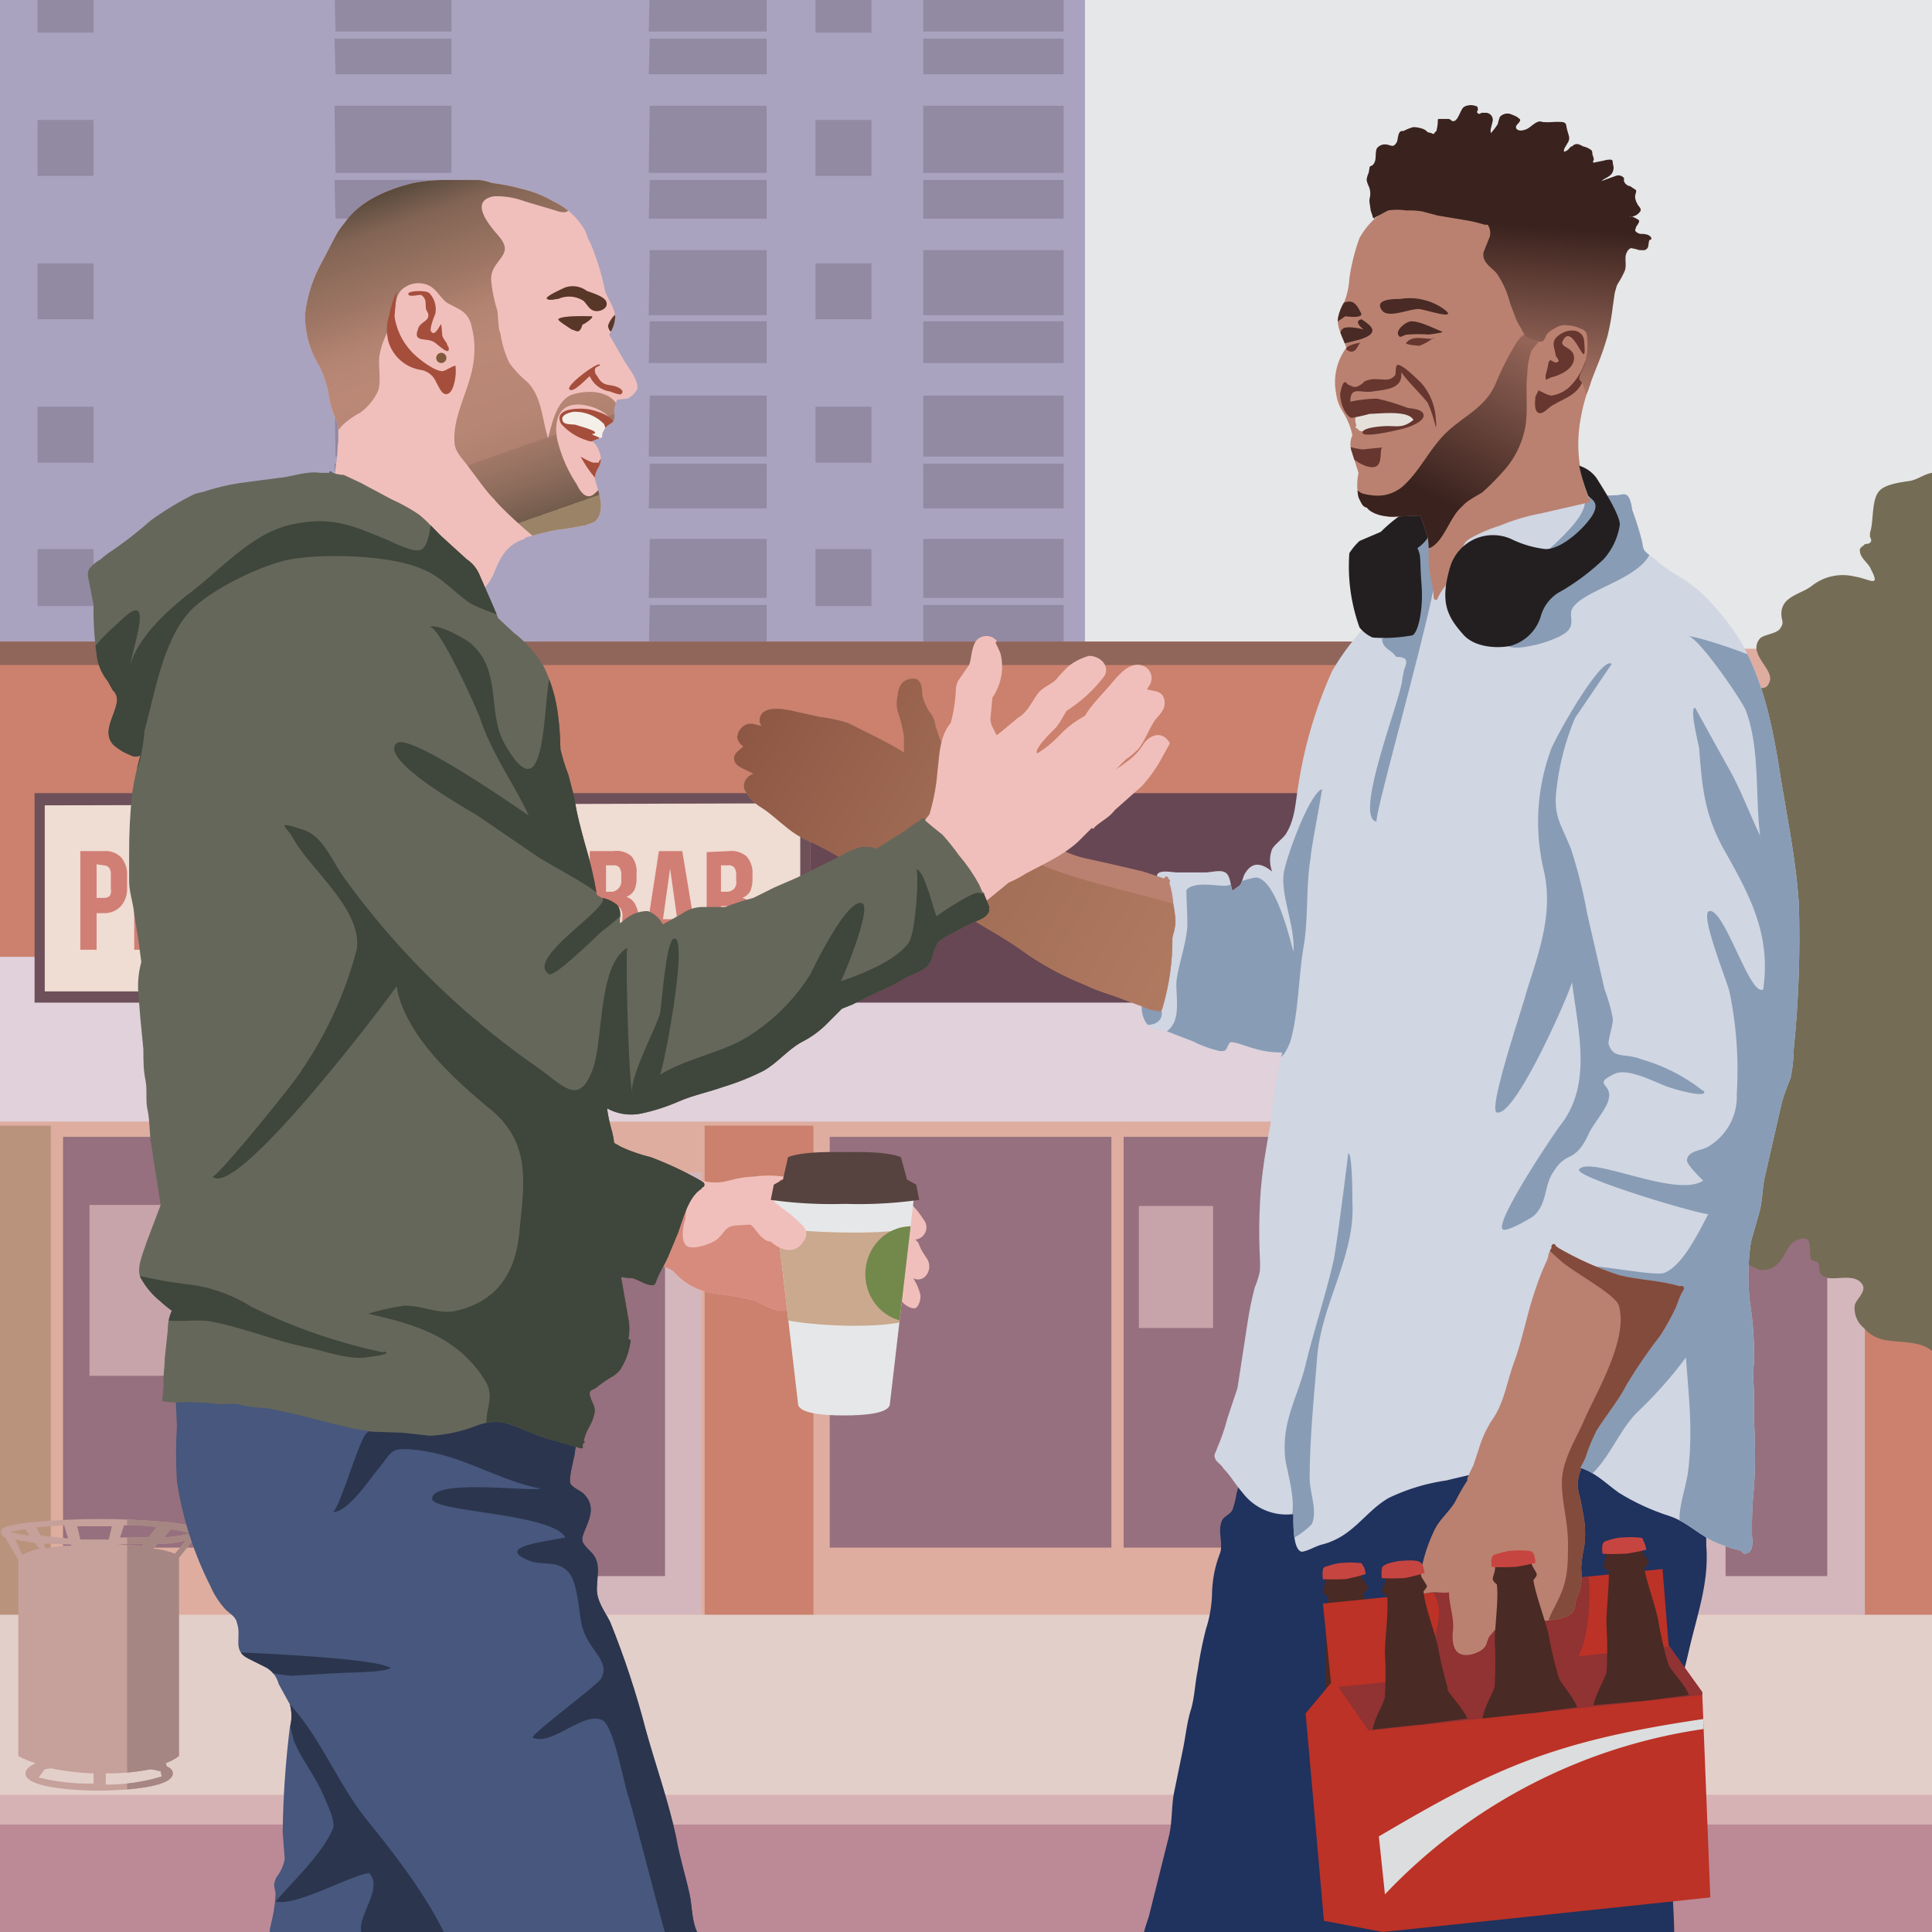 <svg viewBox="0 0 190 190" xmlns="http://www.w3.org/2000/svg" xmlns:xlink="http://www.w3.org/1999/xlink"><clipPath id="b"><path d="M0 0h190v190H0z"/></clipPath><clipPath id="c"><path d="M-1.4 158.8h192v20.6h-192z"/></clipPath><clipPath id="d"><path d="M16.5 149.7a71 71 0 00-13.4 0c-2.8.3-3 .6-3 1 0 .1 0 .3.4.5l1.3 2.2v19.3a10.2 10.2 0 001.7.7c-.6.3-1 .6-1 1 0 1.7 7 1.7 7.2 1.7s7.3 0 7.3-1.7c0-.3-.2-.5-.6-.7l-.1-.3a5.1 5.1 0 001.3-.7v-19.5l1.6-2c.3-.2.4-.4.4-.5 0-.4-.3-.7-3.1-1zm-4.3.3c1.2 0 2.3 0 3.2.2l-.8 1h-2.8zm-.7 1.9l2.6-.1-.1.2-2.5-.1zM7 152c-.9 0-1.7.1-2.5.3l-.2-.5 2.7.1zm-.7-2l.4 1.3L4 151l-.4-.8 2.8-.2zm-5.2.7H.9a9.2 9.2 0 011.6-.3l.4.6a14.3 14.3 0 01-1.8-.3zm.4.7l1.6.3h.3l.5.6a6.2 6.2 0 00-1.7.6zm7.7 24a20.2 20.2 0 01-5.4-.6l.6-.8.6-.1a24.5 24.5 0 004.2.5zM8 152h.5H8zm-.1-.6l-.3-1.3H11l-.3 1.3H7.8zm2.5 23a21.7 21.7 0 004.4-.4 6.8 6.8 0 011 .2l.1.5a18 18 0 01-5.5.8zm6.8-21.6a7.6 7.6 0 00-2.1-.5l.4-.5h1a15.7 15.7 0 001.8-.3zm-1.1-1.6l.7-.8a12 12 0 012 .4 16.1 16.1 0 01-2.7.4z"/></clipPath><clipPath id="e"><path d="M176.9 88.8c-.3-4.6-1.3-9.1-2-13.7-.7-4.2-1.6-8.3-3.7-12a23.1 23.1 0 00-3.8-4.7c-1.3-1.3-3-2-4.3-3.1a7.7 7.7 0 00-1-.8c-.5-.4-.5-.5-.6-1.2a30.4 30.4 0 00-1-3.2c0-.3-.2-1.2-.5-1.4s-.7 0-1 0a22 22 0 00-3.3.3c-2.5.4-5 .3-7.5.6a20.5 20.5 0 00-3.5.9 18.3 18.3 0 00-3 1.2c0-.6-1.6.6-1.7.6l-2 1.4c-1.4 1-2.3 1.8-2.5 3.6a22 22 0 01-.3 2.7c-.2.8-.8 1.3-1.3 2A25 25 0 00131 66a43.5 43.5 0 00-3.3 11.1c-.3 1.7-.3 3.5-1.3 5-.4.5-1 .9-1.3 1.4a3.1 3.1 0 000 2.2c-1-.8-1.9-1-2.6.1-.3.4-.3 1-.6 1.3l-.7.5c-.2-.6-.2-1.5-.7-1.8s-1.4 0-2 0h-2.7c-.5 0-1.7-.3-2 .2l-.1.8-.3 1.2c0 1 0 1.9-.2 2.8l-.5 5.3c-.2 1.4-1 3.6.3 4.8.4.4 1.1.4 1.7.5l2.6 1a11.3 11.3 0 002.4.9 1.1 1.1 0 00.8 0c.2-.2.3-.7.5-.8.4-.1 1.8.5 2.3.6a8.8 8.8 0 002.8.4 46 46 0 00-1.1 6.7c-.4 2.2-.8 4.4-1 6.7a54.3 54.3 0 00-.1 6.8 11 11 0 010 1.3 8.3 8.3 0 01-.5 1.6 31.5 31.5 0 00-.7 3.4l-1 6.5-1 3a19 19 0 01-1 2.9c-.1.4-.4.7-.2 1 0 .3.7.7.8 1 .7.7 1.2 1.6 1.9 2.4a5.4 5.4 0 005 2.1c0 .7-.1 3.5.8 3.7.5 0 1.5-.6 2-.7a7 7 0 002.5-1.2c1.4-1 2.5-2.5 4.1-3.4a19.5 19.5 0 015.6-1.7c4.2-1 8.3-2 12.6-1.4 1.8.3 3 1.6 4.4 2.6a22.5 22.5 0 005 2.3c1.8.6 3 2 4.8 2.7l1.4.5a6.2 6.2 0 01.8.2l.3.3c.9 0 .9-1 .8-1.7a38.8 38.8 0 01.2-4.9 54.7 54.7 0 000-6.4v-2.6c0-1-.2-2.1 0-3.1a34.3 34.3 0 00-.4-6 22.3 22.3 0 01.1-6l.8-2.8c.3-1 .3-2.2.5-3.3l1.6-7c.2-1 .6-2 1-3a14.5 14.5 0 00.3-2.8 108.6 108.6 0 00.5-14.5z"/></clipPath><clipPath id="f"><path d="M157 36.1a15.3 15.3 0 001.1-4.1 11 11 0 00-.4-7c-1-2-3.3-3.5-5.3-4.5a19.1 19.1 0 00-8-1.7 21 21 0 00-4.4.2 8.9 8.9 0 00-3.9 1.8 7.5 7.5 0 00-2.4 2.6 19.9 19.9 0 00-1 4 7.3 7.3 0 01-.5 2.3 4.6 4.6 0 00-.6 1.5c-.2 1 .5 2 .8 3a5.7 5.7 0 00-1 4.5 4.1 4.1 0 00.6 1.7 7.1 7.1 0 011 2.4 2.1 2.1 0 00-.1 1.5l.7 2.2a5.8 5.8 0 000 2.4c.2.4.4 1 .8 1 .6.8 2.2 1 3 .9l2.3-.1.2.6.5 1.5a7.2 7.2 0 01.1 1.5 10.4 10.4 0 00.3 3 10.3 10.3 0 01.2 1.5.2.2 0 00.4 0 5.2 5.2 0 011.5-1.9 2.1 2.1 0 00.8-.9c.4-1.1-.4-2.2.8-3a14.5 14.5 0 013-1.3 19.8 19.8 0 014-1.2l4.8-1.1c.2 0 .1-.3 0-.3a14 14 0 01-.8-8.2c.3-1.7.9-3.2 1.5-4.8z"/></clipPath><linearGradient id="a" gradientUnits="userSpaceOnUse" x1="140" x2="151.9" y1="48.4" y2="25.7"><stop offset="0" stop-color="#3a221e"/><stop offset="1" stop-color="#ba8170"/></linearGradient><linearGradient id="g" x1="148.3" x2="147.1" xlink:href="#a" y1="22.1" y2="40.3"/><clipPath id="h"><path d="M115.6 90.5a11.8 11.8 0 00-.2-1.5 9.3 9.3 0 00-.4-2.2.2.2 0 000-.3l-.1-.1a.2.2 0 00-.4 0l-2.1-.7-3-.7-2.7-.6a10.2 10.2 0 01-2.8-1.1 29.4 29.4 0 00-4.5-2.5l-3-1.2c-.5-.1-.9-.4-1.3-.6a8.4 8.4 0 01-1.1-.4c0-.6-.3-1.3-.4-1.9a16.2 16.2 0 00-.6-2.3 18.6 18.6 0 00-.7-2.1l-.3-.9a2.5 2.5 0 00-.6-1.4 5.4 5.4 0 01-.7-1.6c0-.4 0-1-.3-1.4s-1-.3-1.5 0a1.8 1.8 0 00-.6 1.3 3.3 3.3 0 000 1.7 14.2 14.2 0 01.6 2.4V74l-1-.6-1.5-.8-3-1.5a15.4 15.4 0 00-2.8-.6l-2.7-.6c-.9-.2-3.2-.6-3.2 1a.9.9 0 00.2.5l-.8-.2a1.6 1.6 0 00-.6 0 1.5 1.5 0 00-1 1.3 1.3 1.3 0 00.6.9c-.4.4-1 .7-.9 1.3s.7.8 1.1 1l.8.4a1 1 0 00-.4.2 1.2 1.2 0 00-.5 1.3 4.2 4.2 0 001.5 1.7c1 .6 1.8 1.4 2.7 2.1a9.1 9.1 0 002.1 1.3 29.2 29.2 0 012.9 1.5 10.2 10.2 0 005.3 1.6l3.5 1.6c1.1.6 2.2 1.7 3.4 2.4 2.2 1.4 4.5 2.6 6.5 4.1a30 30 0 005.7 3c1.2.6 2.5.9 3.7 1.4l1.9.7a3.4 3.4 0 001.4.4.3.3 0 00.4 0 .8.8 0 00.1-.2 23.6 23.6 0 001-7c.1-.4.3-1 .3-1.6z"/></clipPath><linearGradient id="i" gradientUnits="userSpaceOnUse" x1="63.5" x2="135.7" y1="62.3" y2="103.3"><stop offset="0" stop-color="#834b3b"/><stop offset=".4" stop-color="#9f6a53"/><stop offset=".8" stop-color="#b17c62"/><stop offset="1" stop-color="#b78367"/></linearGradient><clipPath id="j"><path d="M130.2 188.9l-1.8-20.4 2.5-3-.8-7.8 33.4-3.4.6 7.5 3.3 4.6.8 20.2L136 190z"/></clipPath><clipPath id="k"><path d="M165.6 126.7v-.1a.3.3 0 00-.4-.1c-2-.6-4-.6-6-1.1a31.9 31.9 0 01-6-2.7.2.2 0 00-.1-.1h-.1a.2.2 0 00-.4-.1.2.2 0 000 .2 3.2 3.2 0 00-.3.6l-.1.5a25 25 0 00-1.2 3c-.8 2.3-1.2 4.6-2 6.9-.8 2-1 4.2-2.3 6a11 11 0 00-1.3 2.9l-.5 1.5a11.7 11.7 0 00-.6 1.3.3.3 0 000 .1v.1a20 20 0 00-1.2 2.1c-.6 1-1.5 1.7-2 2.7a16.2 16.2 0 00-1.6 6c0 .1 0 .2.2.3h.1a.2.2 0 00.2 0 .8.8 0 00.2 0 4 4 0 011.2-.1 5 5 0 001.1 0c0 1.2.5 2.4.4 3.7-.1.7-.1 1.9.6 2.3s1.8 0 2.3-.4.4-.9.7-1.3l.6-.7c.5 0 1.1.2 1.7 0a24 24 0 013.1-.8c1-.1 2.8-.2 3-1.4a.2.2 0 000-.2 6.3 6.3 0 01.2-.7 5.2 5.2 0 00.4-1.4 7.2 7.2 0 000-1.5 13 13 0 01.3-2.1 9.8 9.8 0 00-.1-3.2l-.3-1.6a3.8 3.8 0 010-2.6.2.2 0 000-.3l.5-1a17.8 17.8 0 011.1-2.7c1-1.6 2.2-3 3-4.6a52 52 0 013.3-4.8 22.8 22.8 0 001.3-2.3c.4-.7.5-1.5 1-2.2a.2.2 0 000-.1z"/></clipPath><clipPath id="l"><path d="M68.8 190.4c-.8-1.1-.7-2.9-1-4.2-.4-1.8-1-3.7-1.3-5.5-.8-3.7-2-7-3-10.6a85 85 0 00-3.5-10.6c-.5-1-1.3-2-1.3-3.2 0-1.5.5-2.7-.7-3.8-.9-.9-.9-1-.4-2.2s.9-2.3-.2-3.4c-.3-.3-1.1-.6-1.3-1s.3-2.3.4-2.8c.3-2.2.5-2.7-1-4.3-2-2-6-2.2-8.8-2.7a75.4 75.4 0 00-11.3-1.3h-5l-5.4.2c-1.5 0-3-.4-4.6-.3-1 0-3.2-.4-3.4.8l.2 1a16.2 16.2 0 01.1 1.7l.1 2a43.6 43.6 0 000 5.5 34.2 34.2 0 003.3 10.3 8 8 0 001.5 2.3c.4.4 1 .7 1.1 1.3.5 1.4-.5 2.7 1.1 3.5l1.8.9a2.6 2.6 0 011.2 1.6l1.1 2a4.1 4.1 0 010 2.3 93.6 93.6 0 00-.7 10.3l.2 2.6a4 4 0 01-.8 1.8c-.4.8-.2.9-.1 1.6a14.4 14.4 0 01-.4 2.8c-.2.9-.4 1.5.3 1.8s1.8 0 2.5 0l6.2.2c4-.1 8.2 0 12.3 0s8.2-.2 12.4 0c1.9 0 3.7.2 5.7 0 .1 0 3.1 0 2.7-.6z"/></clipPath><clipPath id="m"><path d="M61.4 35.5l-1.5-2.6a3.3 3.3 0 00.6-1.7c0-.9-.7-1.7-1-2.6a24.3 24.3 0 00-1.4-4.6l-.3-.6a7 7 0 00-.3-.8 7.6 7.6 0 00-.9-1.2 6.8 6.8 0 00-2.2-1.6 10.8 10.8 0 00-3-1.2 19.2 19.2 0 00-3-.6 5.2 5.2 0 00-1.3-.3h-2.9a17.5 17.5 0 00-3.6.3c-2.4.6-5.2 1.7-6.7 3.9a7.2 7.2 0 00-1 1.5l-1.2 2.3a13.7 13.7 0 00-1.7 5.2 9.5 9.5 0 001.4 5.1 10 10 0 011 3.3 9 9 0 00.8 2.3 9.5 9.5 0 010 2.4c0 1-.2 1.9-.3 2.8a.2.2 0 00.1.2 7.4 7.4 0 001.5 1.4 18.8 18.8 0 012.3 1.3l4.5 3.6 1.8 1.8A13.8 13.8 0 0145 57c.3.4 1.2 2 1.9 1.6a.2.2 0 00.1-.2 4.8 4.8 0 001.6-2.1c.6-1.5 1.3-2.8 3-3.3v-.1a29.8 29.8 0 013.2-.8 23.5 23.5 0 002.5-.4.1.1 0 00.1 0 .6.6 0 00.3-.1 5.2 5.2 0 00.8-.3 1.7 1.7 0 00.5-.8c.3-1.2-.2-2.3-.5-3.4v-.2a2.5 2.5 0 01.4-1 2 2 0 00.2-.8 3.1 3.1 0 00-.6-1.5 1.2 1.2 0 00-.3-.2l1-.4a.2.2 0 000-.2 1.6 1.6 0 01.8-1.1 1 1 0 00.4-.4 2.5 2.5 0 000-.9 4.1 4.1 0 01.3-1.1l1-.1a2.1 2.1 0 001-1c0-1-.9-2-1.3-2.7z"/></clipPath><linearGradient id="n" gradientUnits="userSpaceOnUse" x1="39.8" x2="51.4" y1="18.2" y2="51.3"><stop offset="0" stop-color="#5a4b3d"/><stop offset=".1" stop-color="#836555"/><stop offset=".3" stop-color="#a27867"/><stop offset=".4" stop-color="#b48472"/><stop offset=".5" stop-color="#bb8876"/><stop offset=".7" stop-color="#b88675"/><stop offset=".8" stop-color="#b08170"/><stop offset=".8" stop-color="#a27868"/><stop offset=".9" stop-color="#8d6c5c"/><stop offset="1" stop-color="#735c4d"/><stop offset="1" stop-color="#675446"/><stop offset="1" stop-color="#9a8367"/></linearGradient><clipPath id="o"><path d="M77.7 119.7l-1.5-1.6-.1-.1a4.3 4.3 0 00.3-.8c0-.3.1-1.2.5-1.2a.1.1 0 00.1 0 .1.1 0 000-.3 10.8 10.8 0 00-2.8 0 11 11 0 00-2.5.4 5 5 0 01-2.7 0 7.2 7.2 0 00-.8-.2.2.2 0 00-.4 0 9.5 9.5 0 00-2.6 4 19.8 19.8 0 00-1.2 4 .2.2 0 000 .2c.7.4 1.5.4 2.2.9a6.6 6.6 0 004 2.2 38.8 38.8 0 014.1.7 9.5 9.5 0 001.4.7 3.1 3.1 0 001.6.3.2.2 0 000-.4.1.1 0 00.1-.2c0-1-.2-2-.4-3 0-.7-.2-1.4-.3-2v-.2h.3a1.6 1.6 0 002.3-1.1c.4-1-1-1.8-1.6-2.3z"/></clipPath><clipPath id="p"><path d="M83 117.8l-6.9-.2 2.4 20.6c.3.8 2.4 1 4.5 1s4.2-.2 4.5-1l2.4-20.6z"/></clipPath><clipPath id="q"><path d="M97.3 89.3a.4.4 0 000-.1l-.5-1.2a.2.2 0 000-.1.3.3 0 00-.2-.2l-.3-.7a17.4 17.4 0 00-2-2.9 23.5 23.5 0 00-1.6-2l-1-.8-.7-.6a.2.2 0 00-.3-.2.2.2 0 00-.2.2 8.3 8.3 0 00-1.5 1l-2.7 1.7a.3.3 0 000 .1 3.2 3.2 0 00-1.6-.2 7.2 7.2 0 00-1.9.8l-4.4 2.2-2.3 1-2 1a27 27 0 00-2.8.9h-2a3.6 3.6 0 00-2.3.7l-1.8 1-.2-.3a2.6 2.6 0 00-1.3-1 3.4 3.4 0 00-1.8.5 7 7 0 00-.9.7 1.1 1.1 0 010-.6c0-.5 0-.8-.3-1.2a3.2 3.2 0 00-1.5-.7 5.2 5.2 0 01-.5-.3 40.3 40.3 0 00-1.2-5.1c-.4-1.5-.8-2.9-1-4.4l-.6-2.3a18.2 18.2 0 01-.8-2.6.2.2 0 000-.2v-.2a25 25 0 00-.2-2.7 15 15 0 00-1.4-4.9 11.8 11.8 0 00-3-3.4L49 60.8l-.5-1.2-1.4-3.2a3.4 3.4 0 00-1.2-1.4l-2.2-2c-.7-.6-1.6-1.7-2.5-2.4a17.7 17.7 0 00-2.7-1.5l-3-1.6-1.7-.8c-.3 0-1-.1-1.2-.3a.1.1 0 00-.2.1h-.9c-1.4-.2-2.8.4-4.1.5l-3.8.5a21.5 21.5 0 00-3.7.9 3.7 3.7 0 00-.8.2 29.8 29.8 0 00-4.3 2.6 38.5 38.5 0 01-3.7 2.9 9.4 9.4 0 00-1.2.9 4.2 4.2 0 00-1.1.9 1.3 1.3 0 00-.1 1l.5 2.6a31 31 0 00.4 5.5 5.3 5.3 0 001 2l.5.9a1.2 1.2 0 01.4 1c-.1 1.4-1.6 3.1-.3 4.4a5.6 5.6 0 001.7 1 1 1 0 00.9 0A30 30 0 0013 78a54 54 0 00-.3 6v2.7c0 1 .4 2.1.5 3.2l.4 2.5.3 2.2a8.9 8.9 0 00-.3 3l.2 2.5.3 3.1c0 1.1 0 2 .2 3s0 2 .2 2.9.2 2 .3 3l.5 3.2.5 3.2-1.4 3.7c-.3 1-1 2.4-.6 3.4a7.7 7.7 0 002 2.4 10.9 10.9 0 001.1.9 4.4 4.4 0 00-.4 1.9l-.3 2.8c0 1-.2 1.8-.1 2.7a8.1 8.1 0 00-.1 1.2.2.2 0 000 .3 8 8 0 002.2.1c1 0 2 0 3.2.2a19.8 19.8 0 012 0c1 .3 2 .3 2.9.4 3.5.6 6.8 1.8 10.3 2.3l3 .1 2.7.3a15 15 0 004.6-1 5 5 0 012.6-.3c.9.2 1.7.6 2.5.9a14.9 14.9 0 002.3.8l2.7.8a.3.3 0 00.3 0 .2.2 0 000-.2v-.1l.1-.2a.1.1 0 000-.2 6 6 0 01.5-1.3 4.2 4.2 0 00.6-1.6 1.6 1.6 0 00-.2-.8 5.7 5.7 0 01-.3-.8c-.1-.5.3-.5.6-.7a14.9 14.9 0 011.4-1 2.8 2.8 0 001-.8 6.9 6.9 0 001-2.7.2.2 0 00-.2-.3 5.3 5.3 0 000-2l-.7-4a.2.2 0 000-.1h.1a4.7 4.7 0 001 .1c.7.2 1.3.7 2 .7a.4.4 0 00.3-.3c.3-.9.8-1.6 1.2-2.5l1-2.4c.5-1.4 1-3.5 2.3-4.3a.3.3 0 000-.1.3.3 0 00.2-.5l-.3-.2a34.1 34.1 0 00-4.9-2.3 16.4 16.4 0 01-2.9-1l-.7-.4a8.6 8.6 0 00-.2-1.1 14.7 14.7 0 01-.5-2.3 4.9 4.9 0 003.4.5 19.2 19.2 0 003.7-1.2c1.4-.6 2.9-.9 4.3-1.4a24.6 24.6 0 004-1.6c1.4-.8 2.3-2 3.7-2.8a9.6 9.6 0 002.7-2l1.3-1.3 1-.4 1.6-.8c1.2-.6 2.3-1 3.4-1.7.8-.5 1.9-.7 2.5-1.4a4.2 4.2 0 00.5-1.2c0-.3.3-.6.4-1a6.7 6.7 0 011.6-1l1.3-.7c.7-.4 2-.6 2.2-1.5a.3.3 0 00-.1-.2z"/></clipPath><g clip-path="url(#b)"><path d="M104.7-1.2h86.5v66.5h-86.5z" fill="#e6e7e8"/><path d="M-.8-.6h107.5v65.3H-.8z" fill="#a9a3bf"/><g fill="#9289a3"><path d="M90.8 53h13.8v5.8H90.8zM90.8 59.5h13.8v4.7H90.8zM90.8 45.6h13.8V50H90.8zM90.8-.9h13.8v4H90.8zM90.8 38.9h13.8v6H90.8zM90.8 10.4h13.8V17H90.8zM90.8 3.8h13.8v3.5H90.8zM90.8 17.7h13.8v3.8H90.8zM90.8 31.6h13.8v4.1H90.8zM90.8 24.6h13.8V31H90.8zM63.9 53h11.5v5.8H63.8zM63.9 59.5h11.5v4.7H63.8zM63.9 45.6h11.5V50H63.8zM63.9-.9h11.5v4H63.8zM63.9 38.9h11.5v6H63.8zM63.9 10.4h11.5V17H63.8zM63.9 3.8h11.5v3.5H63.8zM63.9 17.7h11.5v3.8H63.8zM63.9 31.6h11.5v4.1H63.8zM63.9 24.6h11.5V31H63.8zM32.9 53h11.5v5.8H33zM32.9 59.5h11.5v4.7H33zM32.9 45.6h11.5V50H33zM32.9-.9h11.5v4H33zM32.9 38.9h11.5v6H33zM32.9 10.4h11.5V17H33zM32.9 3.8h11.5v3.5H33zM32.9 17.7h11.5v3.8H33zM32.9 31.6h11.5v4.1H33zM32.9 24.6h11.5V31H33zM80.2 54h5.5v5.6h-5.5zM80.2 40h5.5v5.5h-5.5zM80.2 25.9h5.5v5.5h-5.5zM80.2 11.8h5.5v5.5h-5.5zM80.2-2.3h5.5v5.5h-5.5zM3.7 54h5.5v5.6H3.7zM3.7 40h5.5v5.5H3.7zM3.7 25.9h5.5v5.5H3.7zM3.7 11.8h5.5v5.5H3.7zM3.7-2.3h5.5v5.5H3.7z"/></g><path d="M-1.7 179h192.6v13H-1.7z" fill="#bb8a96"/><path d="M-1.4 63.8H191v96H-1.4z" fill="#dead9f"/><path d="M-1.4 93.9H140v16.4H-1.4z" fill="#e0d1db"/><path d="M-1.4 63.1h166v31h-166z" fill="#cb816d"/><path d="M-1.4 63.1h166v2.3h-166z" fill="#90655a"/><path d="M69.3 110.7H80V159H69.3z" fill="#cb816d"/><path d="M-5.8 110.7H5V159H-5.9z" fill="#b9937c"/><path d="M183.3 110.7h10.8V159h-10.8z" fill="#cb816d"/><path d="M79.7 78h56v20.6h-56z" fill="#674753"/><path d="M3.9 78.5h75.3v19.6H3.9z" fill="#efdcd2"/><path d="M78.7 79v18.5H4.4V79.2zm1-1H3.4v20.6h76.3V78z" fill="#6d5059"/><path d="M81.6 111.8h27.7v40.4H81.6zM6.2 111.8h27.7v40.4H6.2zM110.5 111.8h27.7v40.4h-27.7z" fill="#96707e"/><path d="M165.1 115.3h18.3v43.5h-18.3z" fill="#d3b7bc"/><path d="M169.7 118.5h10V155h-10z" fill="#96707e"/><path d="M50.7 115.3H69v43.5H50.7z" fill="#d3b7bc"/><path d="M55.4 118.5h10V155h-10z" fill="#96707e"/><path d="M112 118.6h7.3v12H112zM8.8 118.5H19v16.8H8.8z" fill="#c7a4aa"/><path d="M10.2 83.7a2.2 2.2 0 011.7.6 2.6 2.6 0 01.6 1.8v1.3a2.6 2.6 0 01-.6 1.7 2.2 2.2 0 01-1.7.7h-.7v3.6H7.9v-9.7zM9.5 85v3.3h.7a.8.8 0 00.6-.2 1 1 0 00.1-.7V86a1 1 0 00-.2-.7.8.8 0 00-.5-.2zM14.7 87.8h2.1v1.4h-2V92h2.6v1.4h-4.2v-9.7h4.2V85h-2.7zM54.4 87.8h2.1v1.4h-2V92H57v1.4h-4.2v-9.7H57V85h-2.7zM60.3 83.7a2.3 2.3 0 011.8.5 2.4 2.4 0 01.5 1.7v.4a2.8 2.8 0 01-.2 1.2 1.5 1.5 0 01-.8.7 1.5 1.5 0 01.9.8 2.9 2.9 0 01.3 1.3v.8a2 2 0 01-2.4 2.3H58v-9.7zm-.7 1.4v2.6h.6a1 1 0 00.6-.3 1 1 0 00.3-.8v-.5a1.2 1.2 0 00-.2-.8.7.7 0 00-.6-.2zm0 4v3h.8a.8.8 0 00.6-.2 1.1 1.1 0 00.2-.8v-.8a1.4 1.4 0 00-.2-1 1 1 0 00-.8-.2zM68.7 93.4H67l-.3-1.7H65l-.3 1.7h-1.4l1.5-9.7h2.3zm-3.5-3h1.4l-.7-5zM71.7 83.7a2.3 2.3 0 011.7.5A2.4 2.4 0 0174 86v.4a3 3 0 01-.2 1.2 1.5 1.5 0 01-.8.7 1.5 1.5 0 011 .8 3 3 0 01.2 1.3v.8a2 2 0 01-2.3 2.3h-2.4v-9.7zm-.8 1.4v2.6h.6a1 1 0 00.7-.3 1 1 0 00.2-.8v-.5a1.2 1.2 0 00-.2-.8.7.7 0 00-.6-.2zm0 4v3h.9a.8.8 0 00.6-.2 1.1 1.1 0 00.2-.8v-.8a1.4 1.4 0 00-.3-1 1 1 0 00-.7-.2z" fill="#d17e75"/><g clip-path="url(#c)"><path d="M-1.4 158.8h192v20.6h-192z" fill="#e3cfc9"/><path d="M-1.4 176.5H191v4.5H-1.4z" fill="#d7b2b4"/></g><path d="M195.8 65.6a105.3 105.3 0 00-2.8-14.3c-.4-2 0-5.3-3-4.8-.7.1-1.5.7-2.2.8s-2.3.3-2.9.9c-.9.8-.6 3.1-1 4.2v.4c.3.5 0 .7-.5.7-.1.2-.5.3-.5.6 0 .8.9 1.3 1.1 1.9 1 1.9-.2.9-1.6.7a4.9 4.9 0 00-4.2.9c-1 .8-2.8 1-3 2.5-.1 1 .4 1-.2 1.8-.5.5-1.7.5-2 1-1.1 1.5 1.6 3 1 4.2-.3.9-1.1.4-1.8.7a4.8 4.8 0 00-2.3 1.5c-1.1 1-2.6 2.2-2.8 3.7-.3 2 .7 3.5-.5 5.4l-3.6 5.3c-1.4 2.1-1.6 4.4-2.3 6.7-1.1 4.2-1.2 8.9-1.8 13.2a14.7 14.7 0 001.5 7 8.8 8.8 0 001.3 2.4c.4.5 1.4.4 2 1.2.5.7.4 1.5.9 2.1.3.5 1.1.7 1.5 1.1 1 1.4.4 4 1 5.6.4 1.3.3 2.4 2.3 2.3.8-.1 1.4-.9 2-1s1.1.5 1.8.6c2.5 0 2.1-2.6 3.7-3 1.5-.5.9 1 1.2 1.9 0 .2.6.2.7.4.3.6-.2 1 .7 1.4s3-.5 3.7.8c.3.7-.7 1.4-.8 2a2.5 2.5 0 00.9 2.2c1.6 1.8 3.4 1 5.7 1.7 1.6.5 2.6 2.9 4.2.9 1.2-1.5.2-4.2 0-5.8-.2-4.7.5-9.3 0-14-.3-2.5 0-5-.2-7.4l-.3-7.8c.1-2.8 0-5.6.4-8.4.2-2.4-.2-4.8 0-7.2a38.8 38.8 0 011.9-7.8 21.2 21.2 0 00.8-9.2z" fill="#756c55"/><g clip-path="url(#d)"><path d="M16.5 149.7a71 71 0 00-13.4 0c-2.8.3-3 .6-3 1 0 .1 0 .3.4.5l1.3 2.2v19.3a10.2 10.2 0 001.7.7c-.6.3-1 .6-1 1 0 1.7 7 1.7 7.2 1.7s7.3 0 7.3-1.7c0-.3-.2-.5-.6-.7l-.1-.3a5.1 5.1 0 001.3-.7v-19.5l1.6-2c.3-.2.4-.4.4-.5 0-.4-.3-.7-3.1-1zm-4.3.3c1.2 0 2.3 0 3.2.2l-.8 1h-2.8zm-.7 1.9l2.6-.1-.1.2-2.5-.1zM7 152c-.9 0-1.7.1-2.5.3l-.2-.5 2.7.1zm-.7-2l.4 1.3L4 151l-.4-.8 2.8-.2zm-5.2.7H.9a9.2 9.2 0 011.6-.3l.4.6a14.3 14.3 0 01-1.8-.3zm.4.7l1.6.3h.3l.5.6a6.2 6.2 0 00-1.7.6zm7.7 24a20.2 20.2 0 01-5.4-.6l.6-.8.6-.1a24.5 24.5 0 004.2.5zM8 152h.5H8zm-.1-.6l-.3-1.3H11l-.3 1.3H7.8zm2.5 23a21.7 21.7 0 004.4-.4 6.8 6.8 0 011 .2l.1.5a18 18 0 01-5.5.8zm6.8-21.6a7.6 7.6 0 00-2.1-.5l.4-.5h1a15.7 15.7 0 001.8-.3zm-1.1-1.6l.7-.8a12 12 0 012 .4 16.1 16.1 0 01-2.7.4z" fill="#c6a09a"/><path d="M12.5 147.3h7.6v30.2h-7.6z" fill="#a58682"/></g><path d="M167.8 152v-2.1a5.6 5.6 0 01-.2-.7c0-.2.3-.8.2-.9-.1-.3-.6-.3-.9-.4a11.8 11.8 0 01-1.5-1 23.5 23.5 0 00-3.1-1.3l-3.7-1.9a20.6 20.6 0 00-16.2-1c-5.1 1.5-10.1 4.8-15.7 4.2-1.1-.2-1.8 0-2.7-1-.4-.4-1.2-2.2-1.7-1.8l-.2 1-.5 1.8a8.5 8.5 0 01-.4 1.6c-.3.5-.8.6-1 1-.5 1 .1 2.2-.2 3.2a11.6 11.6 0 00-.8 3.9 12.4 12.4 0 01-.6 3.6 38 38 0 00-.8 4c-.3 1.4-.3 2.7-.7 4s-.5 2.6-.8 4l-.8 3.9c-.3 1.3-.2 2.9-.5 4.3l-2 8c-.2.7-.9 2.4-.5 3 .2.5.3.5.7.3v-.2c0-.3 0-.4.4-.3h.3a12 12 0 013.7.1 19.6 19.6 0 004 .2l8.1.3c3.2 0 6.5-.4 9.6-.5a84 84 0 0110 .4 46.8 46.8 0 009-.3 27.3 27.3 0 014.5 0c.5 0 1.5.3 1.9 0s.5-.8-.1-.8c.2 0-.3-7.2-.3-7.7-.2-3.3-.2-6.5-.2-9.8 0-3.6 1.2-7.3 2-10.8s2-6.7 1.7-10.3z" fill="#20325e"/><g clip-path="url(#e)"><path d="M176.9 88.8c-.3-4.6-1.3-9.1-2-13.7-.7-4.2-1.6-8.3-3.7-12a23.1 23.1 0 00-3.8-4.7c-1.3-1.3-3-2-4.3-3.1a7.7 7.7 0 00-1-.8c-.5-.4-.5-.5-.6-1.2a30.4 30.4 0 00-1-3.2c0-.3-.2-1.2-.5-1.4s-.7 0-1 0a22 22 0 00-3.3.3c-2.5.4-5 .3-7.5.6a20.5 20.5 0 00-3.5.9 18.3 18.3 0 00-3 1.2c0-.6-1.6.6-1.7.6l-2 1.4c-1.4 1-2.3 1.8-2.5 3.6a22 22 0 01-.3 2.7c-.2.8-.8 1.3-1.3 2A25 25 0 00131 66a43.5 43.5 0 00-3.3 11.1c-.3 1.7-.3 3.5-1.3 5-.4.5-1 .9-1.3 1.4a3.1 3.1 0 000 2.2c-1-.8-1.9-1-2.6.1-.3.4-.3 1-.6 1.3l-.7.5c-.2-.6-.2-1.5-.7-1.8s-1.4 0-2 0h-2.7c-.5 0-1.7-.3-2 .2l-.1.8-.3 1.2c0 1 0 1.9-.2 2.8l-.5 5.3c-.2 1.4-1 3.6.3 4.8.4.4 1.1.4 1.7.5l2.6 1a11.3 11.3 0 002.4.9 1.1 1.1 0 00.8 0c.2-.2.3-.7.5-.8.4-.1 1.8.5 2.3.6a8.8 8.8 0 002.8.4 46 46 0 00-1.1 6.7c-.4 2.2-.8 4.4-1 6.7a54.3 54.3 0 00-.1 6.8 11 11 0 010 1.3 8.3 8.3 0 01-.5 1.6 31.5 31.5 0 00-.7 3.4l-1 6.5-1 3a19 19 0 01-1 2.9c-.1.4-.4.7-.2 1 0 .3.7.7.8 1 .7.7 1.2 1.6 1.9 2.4a5.4 5.4 0 005 2.1c0 .7-.1 3.5.8 3.7.5 0 1.5-.6 2-.7a7 7 0 002.5-1.2c1.4-1 2.5-2.5 4.1-3.4a19.5 19.5 0 015.6-1.7c4.2-1 8.3-2 12.6-1.4 1.8.3 3 1.6 4.4 2.6a22.5 22.5 0 005 2.3c1.8.6 3 2 4.8 2.7l1.4.5a6.2 6.2 0 01.8.2l.3.3c.9 0 .9-1 .8-1.7a38.8 38.8 0 01.2-4.9 54.7 54.7 0 000-6.4v-2.6c0-1-.2-2.1 0-3.1a34.3 34.3 0 00-.4-6 22.3 22.3 0 01.1-6l.8-2.8c.3-1 .3-2.2.5-3.3l1.6-7c.2-1 .6-2 1-3a14.5 14.5 0 00.3-2.8 108.6 108.6 0 00.5-14.5z" fill="#d0d6e2"/><g fill="#889cb5"><path d="M130 77.6c-1.3.6-3.4 6.5-3.7 8-.5 2.2 1.1 5.4.9 8-.5-1.9-1.8-7-3.6-7.3-.7 0-2.3.7-3 .8s-3.1-.5-3.9.4c-.1.3.2 3.5 0 4.2-.2 1.6-.8 3.2-1 4.8-.1 1.4.5 3.7-.8 4.8-.8.7-1.8 1-2.2-.5 2.5 0 1.6-2.6 0-3.2-1.3-.5-.5-1-1.2.3a11.8 11.8 0 00.2 3.8c1 3 4.3 1.4 6.8 2.3 1.4.4 7 3.2 4.4 0 2.2.7 3.2.6 4-1.6.8-2.7.8-6.4 1.3-9.3s.2-5.9.7-8.8c0-.7 1.2-6.8 1.1-6.7zM141.3 55.5c-.6-3.4-.3-4.9-3-2.5-.5.4-2.7 1.8-2.6 2.5 0 1 .8.5 1 1 .4 1 1 1.6 1.2 2.7 0 2-.7 1-1.3 2.6-1 2.2-.7 0-.7.8 0 1.3.9 1.2 1.4 2 1 0 1.2.3.8 1.2l-.2 1c0 1.6-4.9 13.7-2.5 14-.5 0 6.2-23.1 5.9-25.3zM162.3 52.6c-.7-2.4-.6-5-3.5-5.5-3.6-.4-2.5.7-3 2.7-1 3.6-11.3 8.9-8.6 12.8 1 1.4 2 1.2 3.9.8.8-.2 2.7-.8 3.2-1.5s0-1.5.3-2c1.1-2.2 9.1-3.3 7.7-7.3zM178.1 92.5c-.4-6.3-1.8-12.7-2.6-18.8-.3-2.5-.7-7.1-2.7-8.9-.4-.4-6.6-2.5-6.9-2.2.7-.6 5.5 6.4 5.8 7.3 1.4 3.7.9 8.4 1.4 12.3-1.1-2.3-2-4.8-3.3-7l-3.1-5.6c-.6 0 .4 3.8.4 4 .3 3.8.5 6.3 2.3 9.7 2.6 4.6 4.8 8.5 4 14-1.3.8-3.8-8-5.3-7.7-1 .2 1.8 7 2 8a37.9 37.9 0 01.7 10 5.7 5.7 0 01-2.7 5.1c-.7.5-2.1.4-2.2 1.4 0 .5 1.6 2 1.6 2-2.6 1.8-11.1-2.5-12.2-1.1-.6.7 11.3 4.3 12.7 4.4-1 1.9-2.6 5.2-4.4 5.8-1.1.3-7.3-1-7.6-.6s3.7 1.8 4.1 2c1.8.5 2.8 0 3 1.7.5 3.2-5 7.4-6.3 10-.8 1.7-2.3 4.7-1.8 6.5.5 2.1.5 1.2 1.6.1 1.7-1.6 2.7-4.3 4.4-6a42 42 0 004.8-5.4c.3 4 .7 7.4.2 11.3-.2 1.5-1 3.6-.8 5 .2 2.2.9 1.7 2.6 2.4 2 .8 4.4 3 5.2.5.9-2.9.3-7 .2-10 0-4 .4-8 .1-11.9-.3-4.6.5-8.4 1.2-13 1.4-8.4 4.2-16.7 3.6-25.3zm-21 23.4l1 .2-1-.2z"/><path d="M167.5 107.3a17.4 17.4 0 00-6-3.1c-1.8-.7-2.8 0-3.3-1.5-.1-.4.5-2 .4-2.6a17.3 17.3 0 00-.8-2.8l-1.7-7.4a49 49 0 00-1.6-6.4c-1-2.5-1.8-3.3-1.4-6.1a25 25 0 011.8-6.8l3.6-5.3c-1-.9-5.7 7.5-6 8.5a20.6 20.6 0 00-.7 11.7c1 4.2-.4 8-1.7 12.1-.3 1.3-3.8 11.5-2.9 11.8 1.8.5 7-11.4 7.4-12.8.6 4.8 2 10-1.1 14-.7.9-6.6 9.7-5.7 10.3.3.3 2.6-1 3-1.3 1.4-1.2 1-3 2-4.4 1.3-2.1 2-.7 3.4-3.6.4-1 1.8-2.5 2-3.5.4-1.6-1.7-1.4.6-2.5 1.3-.6 3.9.8 5 1.2.4.2 4.5 1.4 3.7.4zM133 118.3c0-.5 0-4.8-.4-4.9 0 0-1.2 9.7-1.5 10.8-.8 3.4-1.9 6.7-2.7 10s-2.4 5.6-2 9.3c.3 1.7.9 3.6.7 5.3-.1.8-1.4 1.7-.6 2.8a7.6 7.6 0 002.5-1.7c.6-1.3-.2-3.1-.2-4.5 0-3.8.4-7.8.7-11.5.3-5.5 3.8-10.3 3.5-15.6z"/></g></g><path d="M133.7 53.2a6.3 6.3 0 00-1 1.2 17.7 17.7 0 001 7.3 3.3 3.3 0 001.3 1 15.5 15.5 0 003.8-.2c.6 0 1.2-2.4 1-5s0-2.7-.4-3.6a3.8 3.8 0 001-1l-.4-3-1.4.2a15 15 0 00-2.8 2.2l-2.1.9z" fill="#231f20"/><g clip-path="url(#f)"><path d="M157 36.1a15.3 15.3 0 001.1-4.1 11 11 0 00-.4-7c-1-2-3.3-3.5-5.3-4.5a19.1 19.1 0 00-8-1.7 21 21 0 00-4.4.2 8.9 8.9 0 00-3.9 1.8 7.5 7.5 0 00-2.4 2.6 19.9 19.9 0 00-1 4 7.3 7.3 0 01-.5 2.3 4.6 4.6 0 00-.6 1.5c-.2 1 .5 2 .8 3a5.7 5.7 0 00-1 4.5 4.1 4.1 0 00.6 1.7 7.1 7.1 0 011 2.4 2.1 2.1 0 00-.1 1.5l.7 2.2a5.8 5.8 0 000 2.4c.2.4.4 1 .8 1 .6.8 2.2 1 3 .9l2.3-.1.2.6.5 1.5a7.2 7.2 0 01.1 1.5 10.4 10.4 0 00.3 3 10.3 10.3 0 01.2 1.5.2.2 0 00.4 0 5.2 5.2 0 011.5-1.9 2.1 2.1 0 00.8-.9c.4-1.1-.4-2.2.8-3a14.5 14.5 0 013-1.3 19.8 19.8 0 014-1.2l4.8-1.1c.2 0 .1-.3 0-.3a14 14 0 01-.8-8.2c.3-1.7.9-3.2 1.5-4.8z" fill="#ba8170"/><g fill="#492a24"><path d="M142 30.4a5.8 5.8 0 00-4.3-1c-.6 0-2.6 0-1.8 1.1.6.9 2.8-.2 3.7-.1.4 0 4 1.2 2.4 0zM133.8 30.7c-.4-.8-.8-1.4-1.9-.8-.3.1-1.4 1.8-.6 1.9l1-.7s2 .3 1.5-.4zM141.8 32.6c-.8-.3-2.1-1-3-1-.5 0-1.5.8-1.3 1.3s.4 0 1 0a14.2 14.2 0 012 0s1.7-.2 1.3-.3zM134.7 32a6.3 6.3 0 00-.8-.6c-.9.2.2 1 .2 1s-1.5-.4-2-.1-.3 1.4 0 1.5l1.6-.4c.6-.2 1.8-.6 1-1.4z"/></g><path d="M141 33.3c-.9.1-2-.4-2.7.4-.2.2 1.1.3 1.3.3a5.2 5.2 0 001.4-.8zM133.8 33.7c-.2 0-2 .4-1.2.8s1-.8 1.2-.8z" fill="#66362f"/><path d="M139.2 40.9c-.1-.2-.5-.3-.7-.3a4 4 0 00-1.1-.3 10 10 0 00-2.2.2 8.1 8.1 0 00-1.2.2 1.6 1.6 0 00-.6.2c-.2.2-.1.7 0 1a.1.1 0 000 .2c.2.1.2.3.5.3a1.8 1.8 0 00.8-.1l.8-.3a6.3 6.3 0 011.4 0 5 5 0 001 0 1.8 1.8 0 00.7-.3c.2-.1.7-.5.6-.8z" fill="#e5e1da"/><path d="M141.2 41.2a5.8 5.8 0 00-1.4-3.5c-.4-.4-2-2-2.4-1.8-.2.2-.1.8-.2 1-.5.6-1 .4-1.7.4a2.6 2.6 0 00-1.3.2 1.9 1.9 0 01-.7.5.7.7 0 01-.7-.1c-.3 0-.4-.4-.6-.3s-.4 1-.4 1.2c0 .7.4 2 1.1 2.3a16 16 0 001.8-.4c.9 0 3.8-.4 4.3.6-1 .8-1.5.6-2.6.6-.3 0-2.3.1-2.4.6-.2.7 4-.3 4.5-.5.3-.1 1.6-.6 1.5-1.2s-1.2-.6-1.6-.7a20.9 20.9 0 00-3-.9 14.3 14.3 0 00-2.6.3c0-1.6 1-.8 2.2-1s3-.2 2.8-1.9c.8 1.1 1.8 2 2.6 3a13.2 13.2 0 01.8 2.4c.1 0 0-.8 0-.8zM136 44l-2 .2s-1.5-.2-1.4-.4c-.7.8 1.3 2 2 2.1 1.7.4.9-1.9 1.4-1.9z" fill="#66362f"/><path d="M151.9 32.7c-1.7-.2-2.2 0-3 1.4a26.8 26.8 0 00-1.8 3.6c-1 2.3-2.8 3-4.6 4.6s-2.7 3.8-4.4 5.4a3.8 3.8 0 01-3.2 1 4.4 4.4 0 01-1-.2l-.8-.5c-1 0 .3 2 .7 2.4 1 1.1 3 1 4.4.8.6 0 .9-.2 1.2.1a5.7 5.7 0 01.4 1.2c.2.8 0 1.8 1 1.3 1.3-.8 1.8-3 3-4 .5-.6 1.4-1 2-1.4a23.4 23.4 0 001.9-1.9A8.9 8.9 0 00150 42c.3-1.7 0-3.5.2-5.2a7.4 7.4 0 01.4-2.3c.2-.3 1.5-1.7 1.2-1.8z" fill="url(#a)"/><path d="M155.8 33.7c0-1.3-1.4-1.5-2.4-.8s-.5 1.2-.4 2.1a2 2 0 01.3.5c-.2.2-.4.2-.6 0-.2.2 0-.4-.4.1a9.9 9.9 0 01-.3 1.3c0 .7 0 .4.6.2.8-.2 2.2-.8 2.2-1.9s-1.5-1-1.1-1.7c1-2 2.4 3.6 2.1.2z" fill="#66362f"/><path d="M156.4 34.4c0-.3-.5 1.2-.6 1.4a6 6 0 01-1.5 2.3 3.3 3.3 0 01-1.7.8c-.4 0-1.2-.5-1.3-.5l-.3.6c0 .2-.2 1.4.3 1.6s1-.6 1.5-.8c1-.6 2.1-.9 2.7-2a9.3 9.3 0 001-3.4z" fill="#66362f"/></g><path d="M162.4 23.4c-.2-.4-.8-.4-1.1-.4a1 1 0 01-.4-.2c-.2-.2 0-.3 0-.5a1.9 1.9 0 00.3-.5.2.2 0 00-.1-.2 3.4 3.4 0 00-.6-.3 1.3 1.3 0 01-.2 0c-.1-.1 0 0 .2 0a1.2 1.2 0 00.8-.5c.2-.3-.2-.5-.3-.8a1.4 1.4 0 01-.2-.7 2.1 2.1 0 01.1-.4v-.2l-.6-.4c-.2 0-.5-.2-.6-.5a.8.8 0 000-.3.7.7 0 00-.8-.2l-1.4.5c.3-.3.9-.4 1.1-.9s0-.6 0-1a.2.2 0 00-.2-.2 2.2 2.2 0 00-.7.1l-1 .2c0-.1-.1 0 0-.2a.3.3 0 000-.3 1 1 0 00-.1-.3c0-.2 0-.4-.2-.5a2 2 0 00-.7-.3c-.4-.2-.7-.4-1.1 0-.2 0-.3.3-.5.4s-.3.2-.3 0 .3-.6.4-.8a.8.8 0 00.1-.6l-.2-.7-.1-.5a.5.5 0 00-.4-.2 6.8 6.8 0 00-.9 0 6.5 6.5 0 01-1 0 .6.6 0 00-.5 0c-.5.2-.8.7-1.4.8-.3.1-.8 0-.7-.4.1-.2.4-.4.4-.6a.3.3 0 00-.2-.2.5.5 0 00-.1-.1 5.7 5.7 0 00-.7-.3 1 1 0 00-1 .3 4.4 4.4 0 00-.2.7 6.7 6.7 0 01-.6.8c-.1.1 0 .2-.1 0a1.5 1.5 0 010-.3l.2-.8a.7.7 0 00-.8-.8 1 1 0 00-.3 0l-.2.1c-.2 0-.3-.2-.2-.3s0-.3 0-.4a1.4 1.4 0 00-1.3 0c-.4.2-.6 1.6-1.2 1.4a1 1 0 00-.3-.2h-1a.1.1 0 00-.1.1 3.6 3.6 0 01-.1.9.3.3 0 01-.2.3c0 .2-.2.2-.3.1l-.4-.1a1.2 1.2 0 00-.4-.3 3 3 0 00-1-.2 4.4 4.4 0 00-1 .4.2.2 0 00-.2 0c-.3.1-.3.6-.4 1a1 1 0 01-.3.4c-.2.1-.3 0-.4 0a1.6 1.6 0 00-.5-.1 1 1 0 00-.8.4c-.2.5 0 1.1-.3 1.5-.1.2-.3.2-.4.3l-.1.6a2.1 2.1 0 00-.2.7 2.3 2.3 0 00.2.6 1.8 1.8 0 01.1 1.2 1.3 1.3 0 000 .5l.1.7.2.6a.1.1 0 000 .1h.1c0 .2.2 0 .1 0l1.3-.7a5.7 5.7 0 011.8 0 7.5 7.5 0 011.6.1l1.5.4 3 .5a14.3 14.3 0 011.6.4h.3a1.4 1.4 0 01.2 1.2l-.6 1.5c-.2 1 .8 1.5 1.3 2.1a9 9 0 011.3 2.9l.6 1.6a3.6 3.6 0 00.2.4 3.8 3.8 0 00.3.5 2.5 2.5 0 00.6.9 4.4 4.4 0 001 .3.5.5 0 00.6 0 3 3 0 00.3-.6 2.2 2.2 0 01.8-.6 1.7 1.7 0 011.3-.3 3.4 3.4 0 011.4.4h.1l.3.3a3.8 3.8 0 01.1.6 6.7 6.7 0 01-.2 2.3 7 7 0 01-.4 1 2 2 0 00-.2.6c0 .2.2.3.3.5a2.5 2.5 0 01.3.9.1.1 0 00.2 0 9.2 9.2 0 00.4-1.2l.6-1.5a26 26 0 001-2.9 24 24 0 00.5-2.8l.2-1.4.2-.7.1-.2a8.4 8.4 0 00.7-1.3c.2-.6-.1-1.3.2-1.8a.7.7 0 01.4-.4l.5.1a1.2 1.2 0 00.6.1.5.5 0 00.6-.4 4.3 4.3 0 01.1-.6c.1 0 .2 0 .2-.2z" fill="url(#g)"/><path d="M151.5 60.7a4 4 0 012.1-2.6 22.4 22.4 0 004.1-3.1 6.5 6.5 0 001.6-3.4c0-1.1-2-4.1-2.3-4.6a3.3 3.3 0 00-1.7-1.2 19.4 19.4 0 00.9 3c.5.4 1 .7.5 1.7S153.8 54 152 54a10.3 10.3 0 01-3.4-1 4.4 4.4 0 00-6 2.8c-1 3.4-.3 4.8 1.3 6.6 1.4 1.6 4.4 1.3 5 1a4.3 4.3 0 002.6-2.7z" fill="#231f20"/><g clip-path="url(#h)"><path d="M115.6 90.5a11.8 11.8 0 00-.2-1.5 9.3 9.3 0 00-.4-2.2.2.2 0 000-.3l-.1-.1a.2.2 0 00-.4 0l-2.1-.7-3-.7-2.7-.6a10.2 10.2 0 01-2.8-1.1 29.4 29.4 0 00-4.5-2.5l-3-1.2c-.5-.1-.9-.4-1.3-.6a8.4 8.4 0 01-1.1-.4c0-.6-.3-1.3-.4-1.9a16.2 16.2 0 00-.6-2.3 18.6 18.6 0 00-.7-2.1l-.3-.9a2.5 2.5 0 00-.6-1.4 5.4 5.4 0 01-.7-1.6c0-.4 0-1-.3-1.4s-1-.3-1.5 0a1.8 1.8 0 00-.6 1.3 3.3 3.3 0 000 1.7 14.2 14.2 0 01.6 2.4V74l-1-.6-1.5-.8-3-1.5a15.4 15.4 0 00-2.8-.6l-2.7-.6c-.9-.2-3.2-.6-3.2 1a.9.9 0 00.2.5l-.8-.2a1.6 1.6 0 00-.6 0 1.5 1.5 0 00-1 1.3 1.3 1.3 0 00.6.9c-.4.4-1 .7-.9 1.3s.7.8 1.1 1l.8.4a1 1 0 00-.4.2 1.2 1.2 0 00-.5 1.3 4.2 4.2 0 001.5 1.7c1 .6 1.8 1.4 2.7 2.1a9.1 9.1 0 002.1 1.3 29.2 29.2 0 012.9 1.5 10.2 10.2 0 005.3 1.6l3.5 1.6c1.1.6 2.2 1.7 3.4 2.4 2.2 1.4 4.5 2.6 6.5 4.1a30 30 0 005.7 3c1.2.6 2.5.9 3.7 1.4l1.9.7a3.4 3.4 0 001.4.4.3.3 0 00.4 0 .8.8 0 00.1-.2 23.6 23.6 0 001-7c.1-.4.3-1 .3-1.6z" fill="#ba8170"/><path d="M116.7 89.5c-.8-1-12.9-3-16-5.4-1.7-1.4-4.4-7.9-4.6-7.6-.5-.3-5-11.4-5.5-11.5-2 0-4 2.7-4.4 5.5-1-.1-9-3.2-10-3.3-.5-.1-7.3 7.2-7.6 7.1s3.3 3.4 2.7 3.8c-1.5 1.3 9.9 6.3 10.5 6.6a33.3 33.3 0 005.4 2c3.8 1.2 6.6 4 9.8 6.3 1.8 1.3 10.8 6 13.4 7.3 1.2.6 3.2 2 4.4 1 .9-.7 2.7-10.7 1.9-11.8z" fill="url(#i)"/></g><path d="M136.6 166.3c-.4-1-.7-3.2-1-4.3-.3-1.3-1.3-4-1.5-5.3.3-.3.5-.5.4-.7l-.5-.7a3 3 0 01-.2-.9l-1.6.2h-.2l-1.7.2a3 3 0 010 .9l-.2.8c0 .2.2.3.5.5.1 1.4-.3 4.2-.2 5.6v4.3c-.1.6-1 2-1.3 3.3l4.6-.4h.3l4.6-.6c-.6-1.2-1.8-2.4-2-3z" fill="#492a24"/><path d="M134 154c0-.2 0-.3-.5-.3a6.7 6.7 0 00-1.4 0h-.2a6.5 6.5 0 00-1.3.3c-.4.1-.5.2-.5.4a2.9 2.9 0 000 .9 18.8 18.8 0 002 0h.2a18.5 18.5 0 002-.5 2.7 2.7 0 00-.2-.8z" fill="#c74540"/><g clip-path="url(#j)"><path d="M130.2 188.9l-1.8-20.4 2.5-3-.8-7.8 33.4-3.4.6 7.5 3.3 4.6.8 20.2-35 4.5z" fill="#bc3226"/><path d="M131.6 165.9l3 4.3 33.6-3.6-4-4.7-9 1c1.2-2 1.3-7.3.9-8.3s-15.7 1.4-15.7 1.4a3.5 3.5 0 011.1 3l-1 6z" fill="#913233"/><path d="M136.2 186.3l-.6-5.7c11.2-6.6 17-9.4 32.3-11.6l-.1 1a53.7 53.7 0 00-31.6 16.3z" fill="#dcddde"/></g><g clip-path="url(#k)"><path d="M165.6 126.7v-.1a.3.3 0 00-.4-.1c-2-.6-4-.6-6-1.1a31.9 31.9 0 01-6-2.7.2.2 0 00-.1-.1h-.1a.2.2 0 00-.4-.1.2.2 0 000 .2 3.2 3.2 0 00-.3.6l-.1.5a25 25 0 00-1.2 3c-.8 2.3-1.2 4.6-2 6.9-.8 2-1 4.2-2.3 6a11 11 0 00-1.3 2.9l-.5 1.5a11.7 11.7 0 00-.6 1.3.3.3 0 000 .1v.1a20 20 0 00-1.2 2.1c-.6 1-1.5 1.7-2 2.7a16.2 16.2 0 00-1.6 6c0 .1 0 .2.2.3h.1a.2.2 0 00.2 0 .8.8 0 00.2 0 4 4 0 011.2-.1 5 5 0 001.1 0c0 1.2.5 2.4.4 3.7-.1.7-.1 1.9.6 2.3s1.8 0 2.3-.4.4-.9.7-1.3l.6-.7c.5 0 1.1.2 1.7 0a24 24 0 013.1-.8c1-.1 2.8-.2 3-1.4a.2.2 0 000-.2 6.3 6.3 0 01.2-.7 5.2 5.2 0 00.4-1.4 7.2 7.2 0 000-1.5 13 13 0 01.3-2.1 9.8 9.8 0 00-.1-3.2l-.3-1.6a3.8 3.8 0 010-2.6.2.2 0 000-.3l.5-1a17.8 17.8 0 011.1-2.7c1-1.6 2.2-3 3-4.6a52 52 0 013.3-4.8 22.8 22.8 0 001.3-2.3c.4-.7.5-1.5 1-2.2a.2.2 0 000-.1z" fill="#ba8170"/><path d="M166.7 125.3c-.4-1-6-1.5-7-1.8-1.9-.5-4.8-2-6.7-1.7s-.7 1.1.5 2.2 5.4 3.3 5.7 4.4c1 3.4-2.4 8.8-3.6 11.7-.8 1.7-2 3.7-2 5.7s.6 3.8.6 6 0 3.6-1 5.6c-.8 1.7-1.9 3 .7 2.9 3.9-.2 2.8-7.2 2.7-10a25 25 0 014.4-13.4c1.2-2 2.5-4.1 3.6-6.3.6-1 2.5-4.1 2-5.3z" fill="#834b3b"/></g><path d="M142.4 166.1a41.2 41.2 0 01-1-4.2c-.3-1.4-1.3-4-1.4-5.4.2-.3.4-.4.3-.6l-.5-.8a3 3 0 01-.1-.8l-1.7.2h-.2l-1.6.1a2.6 2.6 0 010 1l-.3.8c0 .3.2.3.5.5.2 1.4-.2 4.2-.2 5.6a38.9 38.9 0 010 4.3c0 .6-1 2-1.2 3.3l4.6-.5h.2l4.5-.6c-.5-1.1-1.7-2.3-2-2.9z" fill="#492a24"/><path d="M139.9 153.9c-.1-.2-.2-.3-.6-.4a6 6 0 00-1.4 0h-.2a7.2 7.2 0 00-1.3.3c-.4.2-.5.3-.5.5a3 3 0 000 .9 19 19 0 002 0h.2a19 19 0 002-.5 3 3 0 00-.2-.8z" fill="#c74540"/><path d="M153.3 165a38.7 38.7 0 01-1-4.2c-.3-1.4-1.3-4-1.5-5.4.2-.3.4-.4.3-.7l-.4-.7a2.8 2.8 0 01-.2-.9l-1.6.2h-.2l-1.7.2a3 3 0 010 1l-.2.7c0 .2.1.4.4.6.2 1.4-.2 4.2-.2 5.6a41.5 41.5 0 010 4.3c0 .6-1 2-1.2 3.3l4.6-.5h.2l4.5-.6c-.4-1.1-1.6-2.3-1.8-2.9z" fill="#492a24"/><path d="M150.8 152.8c-.1-.2-.2-.3-.7-.3a6.7 6.7 0 00-1.3 0h-.2a6.4 6.4 0 00-1.3.3c-.5.1-.5.2-.6.4a2.6 2.6 0 000 .9 18.8 18.8 0 002.1 0h.2a18.8 18.8 0 002-.4 2.7 2.7 0 00-.2-1z" fill="#c74540"/><path d="M164.1 163.8a38.7 38.7 0 01-1-4.3c-.2-1.3-1.2-4-1.4-5.3.3-.3.5-.5.4-.7l-.5-.7a3 3 0 01-.2-.9l-1.6.2h-.2l-1.7.2a3 3 0 010 .9l-.2.8c0 .2.2.3.5.5.1 1.4-.3 4.2-.2 5.6a38.9 38.9 0 010 4.3c-.1.6-1 2-1.3 3.3l4.6-.4h.2l4.6-.6c-.5-1.2-1.8-2.4-2-3z" fill="#492a24"/><path d="M161.6 151.5c0-.2-.1-.3-.6-.3a6.7 6.7 0 00-1.3 0H159.4a6.3 6.3 0 00-1.3.3c-.4.1-.4.2-.5.4a2.6 2.6 0 000 .9 18.8 18.8 0 002 0h.3a18.3 18.3 0 002-.4 2.6 2.6 0 00-.3-.9z" fill="#c74540"/><g clip-path="url(#l)"><path d="M68.8 190.4c-.8-1.1-.7-2.9-1-4.2-.4-1.8-1-3.7-1.3-5.5-.8-3.7-2-7-3-10.6a85 85 0 00-3.5-10.6c-.5-1-1.3-2-1.3-3.2 0-1.5.5-2.7-.7-3.8-.9-.9-.9-1-.4-2.2s.9-2.3-.2-3.4c-.3-.3-1.1-.6-1.3-1s.3-2.3.4-2.8c.3-2.2.5-2.7-1-4.3-2-2-6-2.2-8.8-2.7a75.4 75.4 0 00-11.3-1.3h-5l-5.4.2c-1.5 0-3-.4-4.6-.3-1 0-3.2-.4-3.4.8l.2 1a16.2 16.2 0 01.1 1.7l.1 2a43.6 43.6 0 000 5.5 34.2 34.2 0 003.3 10.3 8 8 0 001.5 2.3c.4.4 1 .7 1.1 1.3.5 1.4-.5 2.7 1.1 3.5l1.8.9a2.6 2.6 0 011.2 1.6l1.1 2a4.1 4.1 0 010 2.3 93.6 93.6 0 00-.7 10.3l.2 2.6a4 4 0 01-.8 1.8c-.4.8-.2.9-.1 1.6a14.4 14.4 0 01-.4 2.8c-.2.9-.4 1.5.3 1.8s1.8 0 2.5 0l6.2.2c4-.1 8.2 0 12.3 0s8.2-.2 12.4 0c1.9 0 3.7.2 5.7 0 .1 0 3.1 0 2.7-.6z" fill="#47577d"/><g fill="#2b354d"><path d="M70.2 189.3c-.5-7.1-2.9-14.9-5-21.9-1-4-2.5-7.8-3.5-11.8-.9-3.9-1.2-8-2-11.8-.4-2.1.5-1.3-1.4-2.6-1.3-.8-3.1-1-4.6-1.4-4-1.3-6.7-.7-11 0-2.3.4-5.3-.4-6.7 1.2-.8.9-2.7 7.7-3.3 7.7 1.4.1 3.5-3 4.3-4 1.7-2 1.2-2.4 4-2.1 4.5.5 8 3 12.2 3.8-1.2.3-10.7-1-10.7 1 0 1.3 11.8 1.4 13.1 3.8-1.8.4-7.1.9-3.5 2.3 1.3.5 2.7-.1 3.8 1.1 1 1.1 1 4.3 1.4 5.5.6 2.2 2.8 3.3 1.8 5-.3.6-7.1 5.6-6.7 5.8 2 .8 5-2.7 6.9-1.7 1.1.7 2.1 6.4 2.5 7.5.5 1.4 3.8 14.6 4 14.6.2-.1.3-.4.2-.7 2.3 1.7 4.3.7 4.2-1.3zM38.3 164c-1.5-1-15-1.5-15-1.5 0 1.7 4.2 2.2 5.3 2.3l5.4-.3c.4 0 5-.1 4.3-.6zM44.5 191.8c-2.1-4.8-5.1-8.7-8.4-12.8-3-3.7-4.7-8.5-8-11.8a33.6 33.6 0 00.8 4c.7 1.7 1.9 3.2 2.7 4.9 1.2 2.6 1.2 3 1.2 3.6-1 2.5-3.7 5-5.7 7.3 2 .5 7.2-2.5 9.2-2.8 1.5 1.5-1.4 4.5-.7 6 1.3 2.6 7.7-1 8.9 1.6z"/></g></g><g clip-path="url(#m)"><path d="M61.4 35.5l-1.5-2.6a3.3 3.3 0 00.6-1.7c0-.9-.7-1.7-1-2.6a24.3 24.3 0 00-1.4-4.6l-.3-.6a7 7 0 00-.3-.8 7.6 7.6 0 00-.9-1.2 6.8 6.8 0 00-2.2-1.6 10.8 10.8 0 00-3-1.2 19.2 19.2 0 00-3-.6 5.2 5.2 0 00-1.3-.3h-2.9a17.5 17.5 0 00-3.6.3c-2.4.6-5.2 1.7-6.7 3.9a7.2 7.2 0 00-1 1.5l-1.2 2.3a13.7 13.7 0 00-1.7 5.2 9.5 9.5 0 001.4 5.1 10 10 0 011 3.3 9 9 0 00.8 2.3 9.5 9.5 0 010 2.4c0 1-.2 1.9-.3 2.8a.2.2 0 00.1.2 7.4 7.4 0 001.5 1.4 18.8 18.8 0 012.3 1.3l4.5 3.6 1.8 1.8A13.8 13.8 0 0145 57c.3.4 1.2 2 1.9 1.6a.2.2 0 00.1-.2 4.8 4.8 0 001.6-2.1c.6-1.5 1.3-2.8 3-3.3v-.1a29.8 29.8 0 013.2-.8 23.5 23.5 0 002.5-.4.1.1 0 00.1 0 .6.6 0 00.3-.1 5.2 5.2 0 00.8-.3 1.7 1.7 0 00.5-.8c.3-1.2-.2-2.3-.5-3.4v-.2a2.5 2.5 0 01.4-1 2 2 0 00.2-.8 3.1 3.1 0 00-.6-1.5 1.2 1.2 0 00-.3-.2l1-.4a.2.2 0 000-.2 1.6 1.6 0 01.8-1.1 1 1 0 00.4-.4 2.5 2.5 0 000-.9 4.1 4.1 0 01.3-1.1l1-.1a2.1 2.1 0 001-1c0-1-.9-2-1.3-2.7z" fill="#f1bfbb"/><path d="M60.8 40.1c-.6-1.7-3-1.8-4.5-1.3s-2 2.7-2.4 4.3c-.6-1.9-.6-4-2-5.5a10 10 0 01-1.8-1.9 10 10 0 01-.9-3c-.2-.2-.2-1.7-.3-2.2a13.8 13.8 0 01-.6-3c0-1.2.7-1.6 1.2-2.5s-.4-1.7-.9-2.3c-.8-1-2.3-3 0-3.4a8 8 0 013 .5l2.7.8c.4.1 1.2.5 1.6.1.6-.5-.8-1-1.1-1.3-2-1.3-4.3-1.7-6.6-2.1a24.1 24.1 0 00-6.6-.6 16.1 16.1 0 00-6.4 2.5c-3.9 2.5-6 7.7-5.6 12.1a21.5 21.5 0 002 7.2 18.9 18.9 0 011.2 3c.2 1 .2 1.2.8.4a8 8 0 011.8-1.3 5.4 5.4 0 001.8-2.2c.3-1 0-2.2.1-3.3a7.9 7.9 0 011.2-3.1c.6-1.3 0-3 1.4-3.8a2.4 2.4 0 012.5 0c.7.5 1 1.2 1.6 1.6 1.1.6 1.9.8 2.3 2a9 9 0 01.2 4.2c-.4 2.4-2 5-1.8 7.5 0 1 1 1.8 1.5 2.6.8 1 1.5 2.1 2.4 3 .4.6 5 5 5.4 4.5.2-.3 0-.3.5-.5a14.9 14.9 0 011.7-.3 4.6 4.6 0 003-1.4c.4-.6 1-3.2 0-3.4-.4 0-.7.8-1.3.8s-1-.8-1.2-1.2a13.4 13.4 0 01-1.8-4c-.3-1-.4-2.8.7-3.5s3-.1 3.8.5c.2 0 .8.9 1 1 .4 0 .8-1.3.4-1.4z" fill="url(#n)"/><path d="M44.8 36c0-.2-1 .5-1.3.5-.8 0-2.5-1.3-3.1-2a6.4 6.4 0 01-1.6-3.4l.2-2.4a9 9 0 00-.7 2.2 4.8 4.8 0 00-.1 2.7 4 4 0 003.3 2.8 2 2 0 011.4 1.2c.3.5.6 1.4 1.2 1.1s.8-2 .7-2.6z" fill="#a54e3c"/><path d="M44 34c0-.3-.4-.6-.5-1l-.1-1.1c-.1-.1-.6 1.3-1 .7-.2-.2.3-1.5.4-1.7a2.3 2.3 0 00-.6-2.1c-.4-.3-2.4-.2-2 .2.1.2.9 0 1.2 0 .6.4.4.8.5 1.4.1.3.3.4.2.8s-.9.6-1 1.2c-.5 1.3.8.8 1.5 1.2.2 0 1.8 1.7 1.5.5z" fill="#a54e3c"/><g fill="#593728"><path d="M59.6 29.6c-.3-.5-1.4-.8-1.9-1a2.3 2.3 0 00-2.2-.3c-.4.2-2 .9-1.7 1.1s.8 0 1.1 0a2.6 2.6 0 012.5.2c.4.4.6 1 1.3 1 .4 0 1.2-.3.9-1zM60.8 31.3a2 2 0 000-.4c-.2-.3-1 .8-1 1.2.3 1.3 1.1-.2 1-.8zM58.2 31.1c-.5 0-3-.1-3.3.3 0 .2 1.2.9 1.3 1 .4.1.6.3.8.1s.2-.4.3-.6c0 .1 1.2-.7.9-.8z"/></g><path d="M60.8 38.1c-.9-.4-1.4 0-2-1-.1-.2-.3-.3-.3-.7s.6-.4.5-.5c0-.5-3.4 2-3 2.4s1.8-1.2 2-1.3a2.6 2.6 0 002 1.5 4.7 4.7 0 001 .3c.4-.2.2-.5-.2-.7z" fill="#a54e3c"/><path d="M59.7 41.7c-.1-.4-.9-.7-1.2-.9a4.6 4.6 0 00-2-.4c-.6 0-2 .4-1.2 1.3a.1.1 0 000 .1c.3.4 1 .4 1.5.5a2.2 2.2 0 01.6.1 2.9 2.9 0 01.4.3 1.2 1.2 0 00.4.2c.3.1.8.4 1 .1a1.8 1.8 0 00.5-1.3z" fill="#f4f0e9"/><path d="M60.3 41.5c0-.4-1.1-.9-1.5-1a4.8 4.8 0 00-2-.3c-.8 0-2.3.3-1.6 1.5a5.5 5.5 0 002.5 1.6 1.2 1.2 0 001 0c.6-.3 0-.3-.5-.6 1.2-.2-1.3-.8-1.5-.9s-1.1 0-1.3-.3c-.4-.6.4-.9 1-1a4 4 0 013 1.2c.2.4 0 .5.4.5a.8.8 0 00.5-.7zM59.2 45.3c0-.5-.5.3-.2.2h-.6c-.3 0-1.3-.6-1.3-.6a12.1 12.1 0 001.6 2.3c.3-.1.5-1.7.5-2z" fill="#a54e3c"/><path d="M43.9 35.2a.5.5 0 01-1 0 .5.5 0 011 0z" fill="#7f593b"/></g><path d="M115 73c-.7-1.1-1.8-.8-2.5.1a5.8 5.8 0 01-1.4 1.6l-.8.6a6.7 6.7 0 00-.6.4l1-1a8.4 8.4 0 001.3-1.1c.6-.8 1-1.9 1.6-2.8.5-.6 1.1-1.1.9-2s-1-.8-1.7-1l.3-.5a1.3 1.3 0 00-1-1.9c-1.1-.2-2.1 1-2.7 1.7-.9 1.1-2 2.1-2.7 3.3a9.9 9.9 0 00-2.3 1.7 11.2 11.2 0 01-2.4 2c-.4-.4 1.6-2.3 1.7-2.4.5-.5.8-1.2 1.2-1.8a14.4 14.4 0 003.7-3.4c.6-1-.4-2-1.5-2a5.8 5.8 0 00-2 1 16.3 16.3 0 00-1.3 1.4c-.6.5-1.3.7-1.8 1.4s-1 1.8-1.9 2.3l-1.2 1a8.3 8.3 0 01-.9.7c-.2-.5-.6-1-.6-1.6l.2-2.1a5.5 5.5 0 00.9-2.3 5.4 5.4 0 00-.1-2 9.7 9.7 0 00-.5-1.1.2.2 0 00.1-.2 1.3 1.3 0 00-1.6-.3c-.9.4-.8 2-1.1 2.7L94.2 67a2.3 2.3 0 00-.2 1 15.8 15.8 0 01-.5 3.1c-1.1 1.3-1.1 3.1-1.3 4.7a20 20 0 01-.8 4.3l-.8 1-.7.9a.2.2 0 00-.2.2 4.5 4.5 0 001 1.6l1.8 2.6a9.6 9.6 0 011.5 2.8c0 .4.2.7.6.7a.3.3 0 00.2 0 2.6 2.6 0 001-.5 9.8 9.8 0 001.2-.8l2.2-1.8a11.7 11.7 0 001.7-.9c1.3-.7 2.6-1.3 3.8-2.1a11 11 0 001.3-1l1.4-1.4a.1.1 0 00.2 0c.6-.6 1.5-1 2-1.7l2.7-2.4A14.2 14.2 0 00114 75l1-1.8a.2.2 0 000-.2zM91.1 123.7l-.5-.8-.3-.7a2.4 2.4 0 00-.3-.3 1.2 1.2 0 00.8-2 8.3 8.3 0 00-1-1.3.2.2 0 00-.1-.1c-.4-.3-.7-.5-1-.1s-.6 1.6-.6 2.2a20.7 20.7 0 00.1 6 2.2 2.2 0 00.8 1.7c.3.2.8.5 1.1.3s.5-1 .4-1.3a5.1 5.1 0 00-.7-1.6 1 1 0 001.3-.3 1.4 1.4 0 000-1.7z" fill="#f1bfbb"/><g clip-path="url(#o)"><path d="M77.7 119.7l-1.5-1.6-.1-.1a4.3 4.3 0 00.3-.8c0-.3.1-1.2.5-1.2a.1.1 0 00.1 0 .1.1 0 000-.3 10.8 10.8 0 00-2.8 0 11 11 0 00-2.5.4 5 5 0 01-2.7 0 7.2 7.2 0 00-.8-.2.2.2 0 00-.4 0 9.5 9.5 0 00-2.6 4 19.8 19.8 0 00-1.2 4 .2.2 0 000 .2c.7.4 1.5.4 2.2.9a6.6 6.6 0 004 2.2 38.8 38.8 0 014.1.7 9.5 9.5 0 001.4.7 3.1 3.1 0 001.6.3.2.2 0 000-.4.1.1 0 00.1-.2c0-1-.2-2-.4-3 0-.7-.2-1.4-.3-2v-.2h.3a1.6 1.6 0 002.3-1.1c.4-1-1-1.8-1.6-2.3z" fill="#f1bfbb"/><path d="M78 128.4a38.6 38.6 0 01-.4-4.1c0-1.5-.2-1.1-1.3-2.2-1.7-1.6-1.1-1.8-3.6-1.6-1.4 0-1.3.6-2.2 1.4-.5.4-2.4 1.1-3 .6s-.3-2.1-.1-2.6a11.7 11.7 0 01.3-2c.1 0 0-1.6.4-1 0-1-.7.8-1 1a16 16 0 00-1.5 3.4 12 12 0 00-1.2 3c0 1 .8 1.3 1.4 1.7a10.8 10.8 0 003 1.8l3.7.7a24.7 24.7 0 003.3 1.2c.4 0 1.5.3 1.9 0 .6-.4.4-.5.4-1.3z" fill="#d68b7c"/></g><g clip-path="url(#p)"><path d="M83 117.8l-6.9-.2 2.4 20.6c.3.8 2.4 1 4.5 1s4.2-.2 4.5-1l2.4-20.6z" fill="#e6e7e8"/><path d="M75.7 120.7c1.5.3 10.7 1 14.2 0 .3 1.3 0 9 0 9-3 1.1-10.3.7-13.2 0s-1-9-1-9z" fill="#caa98e"/><ellipse cx="89.6" cy="125.3" fill="#72894b" rx="4.5" ry="4.7"/></g><path d="M83.4 118.4a42.3 42.3 0 007-.4l-.3-1.5-.9-.5-.6-2.2c-1.5-.6-4.5-.5-5.5-.5s-4.1-.1-5.6.5L77 116l-.9.5-.3 1.5a42.5 42.5 0 007 .4h.8z" fill="#56433f"/><g clip-path="url(#q)"><path d="M97.3 89.3a.4.4 0 000-.1l-.5-1.2a.2.2 0 000-.1.3.3 0 00-.2-.2l-.3-.7a17.4 17.4 0 00-2-2.9 23.5 23.5 0 00-1.6-2l-1-.8-.7-.6a.2.2 0 00-.3-.2.2.2 0 00-.2.2 8.3 8.3 0 00-1.5 1l-2.7 1.7a.3.3 0 000 .1 3.2 3.2 0 00-1.6-.2 7.2 7.2 0 00-1.9.8l-4.4 2.2-2.3 1-2 1a27 27 0 00-2.8.9h-2a3.6 3.6 0 00-2.3.7l-1.8 1-.2-.3a2.6 2.6 0 00-1.3-1 3.4 3.4 0 00-1.8.5 7 7 0 00-.9.7 1.1 1.1 0 010-.6c0-.5 0-.8-.3-1.2a3.2 3.2 0 00-1.5-.7 5.2 5.2 0 01-.5-.3 40.3 40.3 0 00-1.2-5.1c-.4-1.5-.8-2.9-1-4.4l-.6-2.3a18.2 18.2 0 01-.8-2.6.2.2 0 000-.2v-.2a25 25 0 00-.2-2.7 15 15 0 00-1.4-4.9 11.8 11.8 0 00-3-3.4L49 60.8l-.5-1.2-1.4-3.2a3.4 3.4 0 00-1.2-1.4l-2.2-2c-.7-.6-1.6-1.7-2.5-2.4a17.7 17.7 0 00-2.7-1.5l-3-1.6-1.7-.8c-.3 0-1-.1-1.2-.3a.1.1 0 00-.2.1h-.9c-1.4-.2-2.8.4-4.1.5l-3.8.5a21.5 21.5 0 00-3.7.9 3.7 3.7 0 00-.8.2 29.8 29.8 0 00-4.3 2.6 38.5 38.5 0 01-3.7 2.9 9.4 9.4 0 00-1.2.9 4.2 4.2 0 00-1.1.9 1.3 1.3 0 00-.1 1l.5 2.6a31 31 0 00.4 5.5 5.3 5.3 0 001 2l.5.9a1.2 1.2 0 01.4 1c-.1 1.4-1.6 3.1-.3 4.4a5.6 5.6 0 001.7 1 1 1 0 00.9 0A30 30 0 0013 78a54 54 0 00-.3 6v2.7c0 1 .4 2.1.5 3.2l.4 2.5.3 2.2a8.9 8.9 0 00-.3 3l.2 2.5.3 3.1c0 1.1 0 2 .2 3s0 2 .2 2.9.2 2 .3 3l.5 3.2.5 3.2-1.4 3.7c-.3 1-1 2.4-.6 3.4a7.7 7.7 0 002 2.4 10.9 10.9 0 001.1.9 4.4 4.4 0 00-.4 1.9l-.3 2.8c0 1-.2 1.8-.1 2.7a8.1 8.1 0 00-.1 1.2.2.2 0 000 .3 8 8 0 002.2.1c1 0 2 0 3.2.2a19.8 19.8 0 012 0c1 .3 2 .3 2.9.4 3.5.6 6.8 1.8 10.3 2.3l3 .1 2.7.3a15 15 0 004.6-1 5 5 0 012.6-.3c.9.2 1.7.6 2.5.9a14.9 14.9 0 002.3.8l2.7.8a.3.3 0 00.3 0 .2.2 0 000-.2v-.1l.1-.2a.1.1 0 000-.2 6 6 0 01.5-1.3 4.2 4.2 0 00.6-1.6 1.6 1.6 0 00-.2-.8 5.7 5.7 0 01-.3-.8c-.1-.5.3-.5.6-.7a14.9 14.9 0 011.4-1 2.8 2.8 0 001-.8 6.9 6.9 0 001-2.7.2.2 0 00-.2-.3 5.3 5.3 0 000-2l-.7-4a.2.2 0 000-.1h.1a4.7 4.7 0 001 .1c.7.2 1.3.7 2 .7a.4.4 0 00.3-.3c.3-.9.8-1.6 1.2-2.5l1-2.4c.5-1.4 1-3.5 2.3-4.3a.3.3 0 000-.1.3.3 0 00.2-.5l-.3-.2a34.1 34.1 0 00-4.9-2.3 16.4 16.4 0 01-2.9-1l-.7-.4a8.6 8.6 0 00-.2-1.1 14.7 14.7 0 01-.5-2.3 4.9 4.9 0 003.4.5 19.2 19.2 0 003.7-1.2c1.4-.6 2.9-.9 4.3-1.4a24.6 24.6 0 004-1.6c1.4-.8 2.3-2 3.7-2.8a9.6 9.6 0 002.7-2l1.3-1.3 1-.4 1.6-.8c1.2-.6 2.3-1 3.4-1.7.8-.5 1.9-.7 2.5-1.4a4.2 4.2 0 00.5-1.2c0-.3.3-.6.4-1a6.7 6.7 0 011.6-1l1.3-.7c.7-.4 2-.6 2.2-1.5a.3.3 0 00-.1-.2z" fill="#65675a"/><g fill="#3f463c"><path d="M50.2 60.6c-1.2-1.4-1.8-3.1-2.8-4.7s-3.1-4.5-4.7-4.9c-.5-.1-.3 2.8-1.4 3.1-.8.2-2.5-.7-3.2-1-3.4-1.4-5.5-2.4-9.5-1.5s-7 4.6-10.3 7c-2.1 1.7-4.7 4.1-5.5 6.8.4-2.2 2.4-7.7-1-4.3-.8.7-2.9 2.6-3.2 3.7-.6 1.5 1 2.1 1.4 3.7.5 2.5-1.2 5.1 2.2 6.6.5.2.4 1 1 .8s1-3.5 1-4c1-3.6 1.8-8.8 4.4-11.7 2-2.2 7.2-4.7 10-5.2 3.4-.6 10-.4 13 1 1.8.7 3 2.2 4.6 3.3.6.4 4.7 2 4 1.3z"/><path d="M61.2 88.9c-2.6-3.1-2.4-6.5-3.3-10.4-.3-1.2-3-12.7-3.5-12.6-1.2.3-.1 15.6-4.8 7.2-1.7-3-.2-7.3-3.4-9.9-.5-.4-3.3-2-4-1.5.8-.6 4.6 7.8 5 8.9 1.2 3.6 3.2 6.2 4.8 9.6-1.5-1-11.8-8.2-13-7.1-1.8 1.6 7.3 6.7 7.8 7l6 4.1c1 .7 6.4 3.5 6.5 4.2.2 1.2-7.7 6-5.3 7.4.6.3 4.7-3.8 5.3-4.3.2-.1 4.2-3.3 2-2.6zM37.7 133a55 55 0 01-13-4.5 15 15 0 00-6.3-2.2 45.2 45.2 0 01-5-.9c-.3.2 1.6 3.8 2 4.1 1.3.8 3.9.1 5.5.5 3.2.6 6.2 1.9 9.3 2.5 1.8.4 4 1.2 5.8 1-.3 0 3-.3 1.7-.6z"/><path d="M98.3 90c-1-1.5-.7-2-2.1-2.2-.7 0-3.4 1.8-4.1 2.3-.3-.6-1.2-4.6-2-4.6.3 0 0 6.4-.8 7.3-1.4 1.8-4.6 3-6.6 3.7.4-.8 3.2-7.6 2-7.7-1.5-.2-4.5 6-5 7a19.3 19.3 0 01-6.4 6.3c-2.6 1.5-5.8 2-8.4 3.6.5-1.2 2.8-13.6 1.4-13.4-.8.1-1.2 6.4-1.4 7.4-.4 1.4-3.1 6.5-2.7 7.8-.4-1-.7-14.2-.5-14.3-3 1.8-2.3 9.4-3.5 12.2-1.3 3.3-2.8 1.4-5.3-.4a79 79 0 01-19-18.6c-1.2-1.6-2.1-4.2-4.1-4.8-3-1-1.5-.2-1 .8 1.7 3.1 6.8 7 6.3 10.9a38 38 0 01-5.4 11.9c-.5 1-8.5 10.8-8.8 10.5C23.2 118 37.6 99 39 97c.8 4.7 5.5 9 9 11.9 4.2 3.3 3.6 7.2 3.1 12-.3 4-2 7-6.2 8-1.7.4-3.3-.5-5.1-.5a23.4 23.4 0 00-3.6.8c4.5 1 8.7 2.2 11.4 6.4 1.4 2-.4 3.5.5 5.4.6 1.4 6.4 2.6 8 3 3 .5 3.2-.4 4.3-3.2.8-2.3 1.5-4.5 2.5-6.8.7-1.8.6-4.7 1.3-5.8a14.4 14.4 0 002-1.1c.7-.7 1-2.3 1.4-3.2 1-1.9 3.4-4.5 3.7-6.7.3-3.3-2.4-2.6-4.2-4-4.2-3.4 7-5 9.1-5.7a51.8 51.8 0 007-3.4c2.1-1.1 4.8-1.8 6.7-3.4s3.3-4 5.2-5.8c1-1 4.3-3.2 3.2-4.8z"/></g></g><path d="M78.9 120.5a12.8 12.8 0 00-2-1.7 4.6 4.6 0 00-2.5-1.2c-.6 0-.8.8-1 1.3-.3.8-.1 1.1.6 1.7.4.4 1 1.5 1.8 1.5 1 .9 2.4 1.3 3.2 0a1.1 1.1 0 00-.1-1.6z" fill="#f1bfbb"/></g></svg>